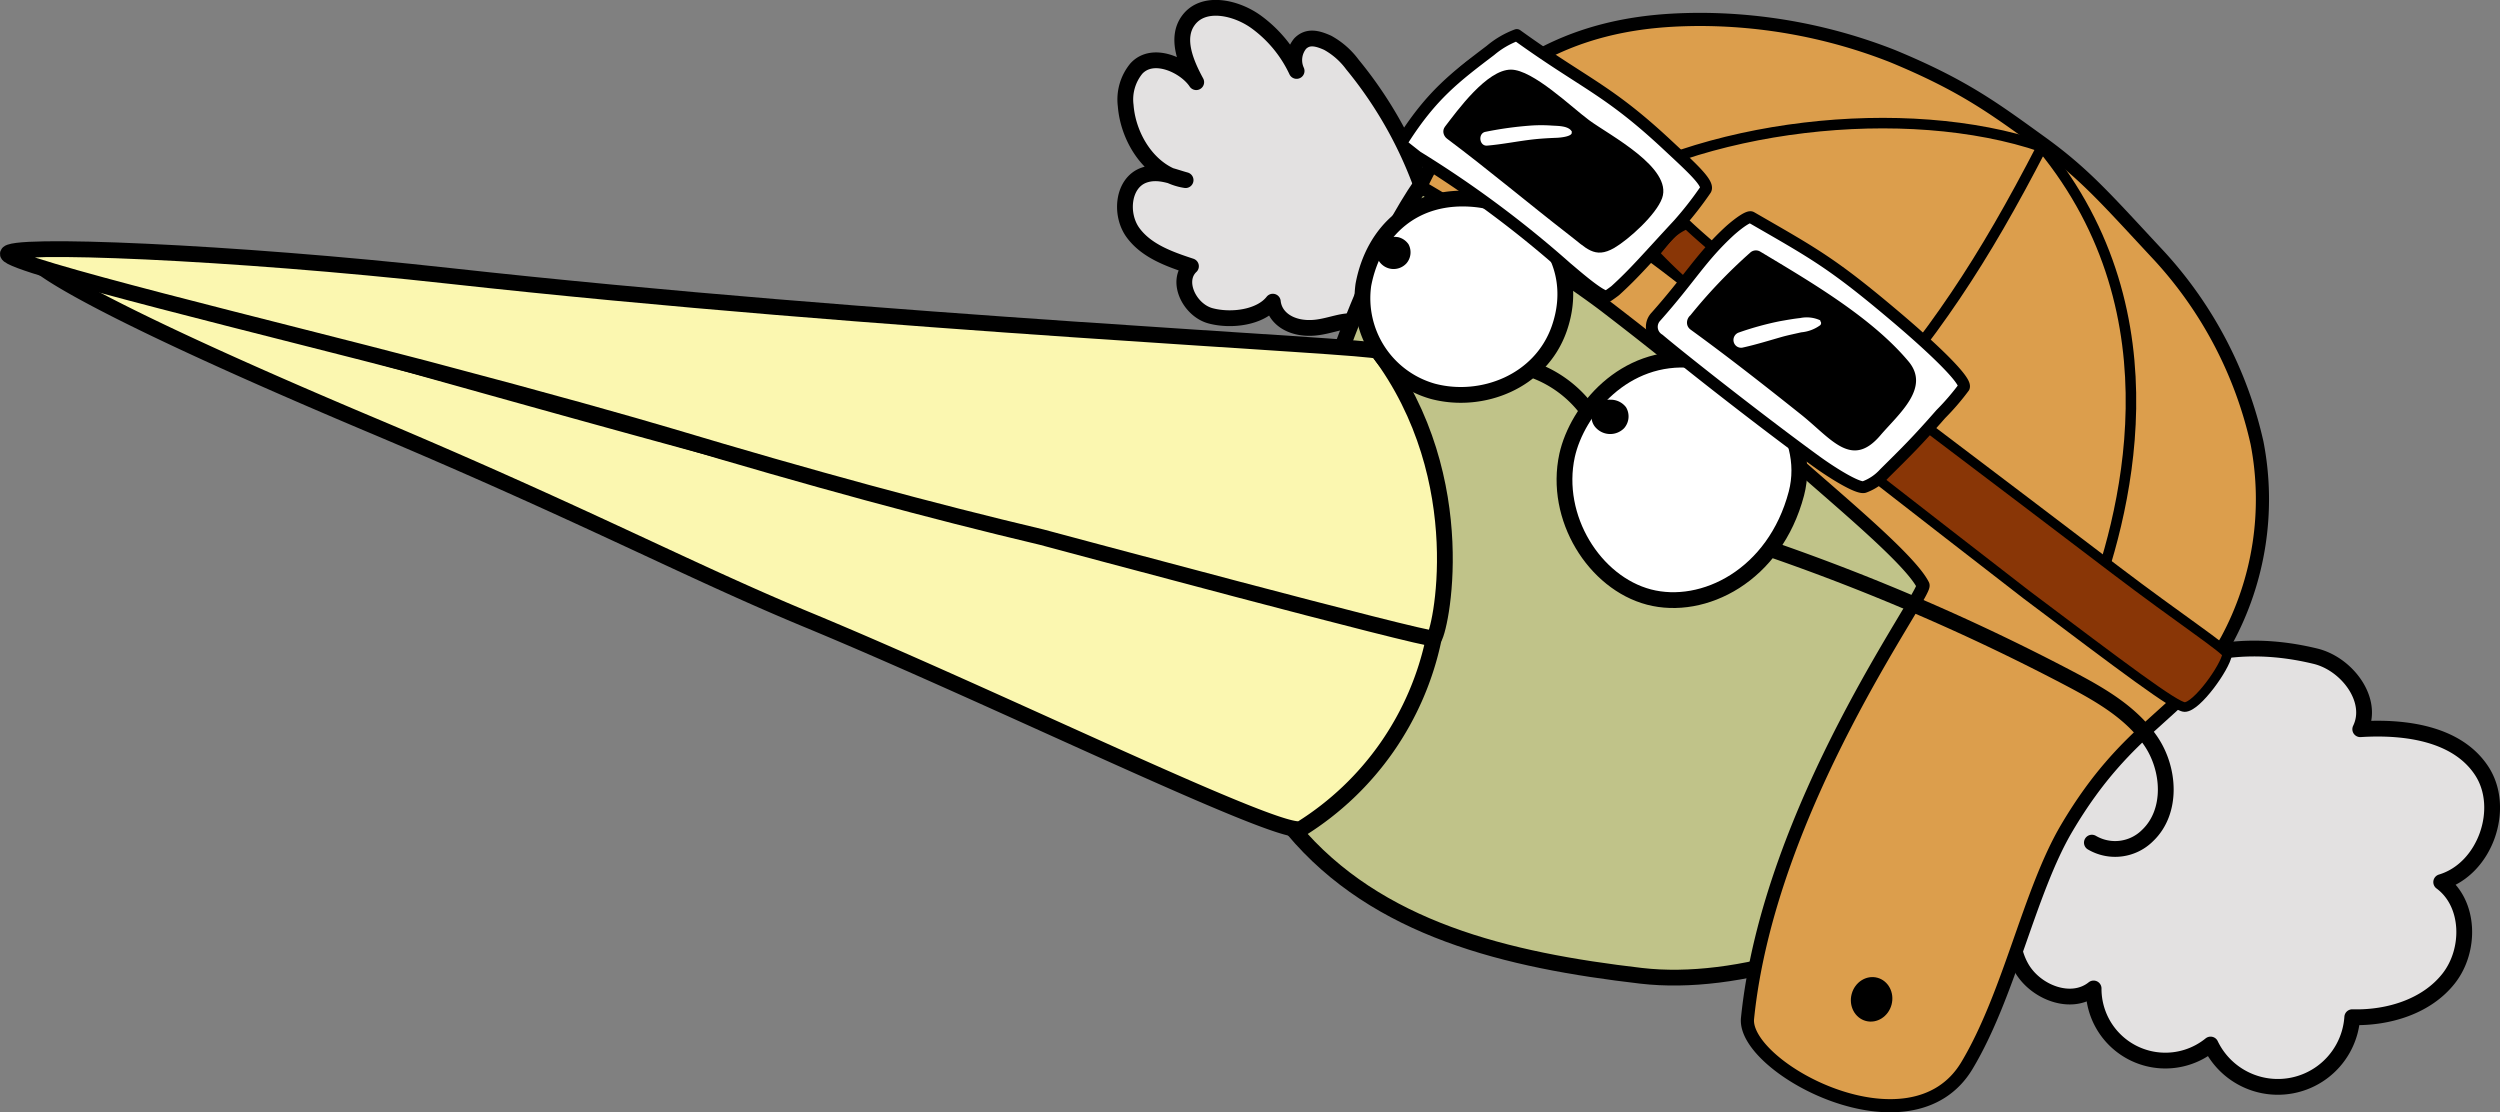 <?xml version="1.0" encoding="UTF-8"?> <svg xmlns="http://www.w3.org/2000/svg" id="Слой_1" data-name="Слой 1" viewBox="0 0 247.05 109.93"><rect x="0" y="0" width="247.05" height="109.93" fill="#808080" stroke="none"/><defs><style>.cls-1{fill:#e3e1e1;}.cls-1,.cls-10,.cls-11,.cls-12,.cls-2,.cls-3,.cls-4,.cls-5,.cls-6,.cls-7,.cls-8,.cls-9{stroke:#000;stroke-linecap:round;stroke-linejoin:round;}.cls-1,.cls-3,.cls-5,.cls-8,.cls-9{stroke-width:1.56px;}.cls-10,.cls-11,.cls-2{fill:#893606;}.cls-2,.cls-7{stroke-width:1.04px;}.cls-3{fill:#c0c389;}.cls-4{fill:#522e2e;}.cls-4,.cls-6{stroke-width:1.3px;}.cls-5{fill:#fbf7b0;}.cls-6{fill:#dc9e4c;}.cls-7,.cls-9{fill:none;}.cls-12,.cls-13,.cls-8{fill:#fff;}.cls-10{stroke-width:0.95px;}.cls-11{stroke-width:0.93px;}.cls-12{stroke-width:1.17px;}</style></defs><path class="cls-1" d="M315.23,146.43c4.72-3.5,10.9-5.35,18.71-3.45,3.1.76,5.81,4.34,4.41,7.21,4.43-.28,9.57.41,12,4.11s.36,9.7-4,11c2.86,2.11,2.93,6.73.74,9.52s-6,3.93-9.53,3.83a7.37,7.37,0,0,1-14,2.7A7.09,7.09,0,0,1,312,175.81c-2.2,1.77-5.75.39-7.14-2.06s-.9-5.45-.71-8.26c.43-6.37,3.33-12.56,9.77-17.82Z" transform="translate(-105.11 -78.13)"></path><path class="cls-1" d="M246.48,99.27a40.73,40.73,0,0,0-7.73-14.77,7.6,7.6,0,0,0-2.44-2.14c-1-.45-1.94-.7-2.71.07a2.57,2.57,0,0,0-.36,2.71,12.58,12.58,0,0,0-3.92-4.79c-2-1.49-5.29-2.24-6.78-.2-1.28,1.75-.26,4.19.78,6.1-1.06-1.61-4.25-3.15-5.91-1.35a4.81,4.81,0,0,0-1.06,3.66c.26,3.38,2.58,6.87,5.92,7.37-1.28-.34-2.66-1-4.11-.49-2.11.75-2.41,3.88-1.08,5.69s3.59,2.61,5.72,3.31c-1.55,1.47-.13,4.35,1.94,4.9s4.93.16,6.15-1.4c.18,1.7,1.9,2.78,4.16,2.57,1.52-.14,3-.88,4-.55,2.36.76,3.43,2.73,4.25,3.27a4.57,4.57,0,0,0,6.06-.55c2.47-2.81,1.91-7-.74-9.68Z" transform="translate(-105.11 -78.13)"></path><path class="cls-2" d="M286.27,121.16a18.71,18.71,0,0,0,2.84,1.81c.44,0,.81.32,1.18.08A14.6,14.6,0,0,0,295,118.2c.17-.29.06.32,0,0a29.69,29.69,0,0,0-3.62-3.09c-8.59-5.72-32.75-24.83-40.42-30.82-.25-.19-4.36,3.59-5,5C245.86,89.27,279.31,115.9,286.27,121.16Z" transform="translate(-105.11 -78.13)"></path><path class="cls-3" d="M320.82,135.39c-3.36,23.3-34.65,41.36-53.52,39.17-13.23-1.54-26.11-4.57-34.42-14.5-4.9-5.86-3.67-21.39.57-34.79,3.21-10.17,9.2-29.82,18.47-35.44,11.84-7.18,37.35-4,48.56,3.38C315.61,103.11,324.06,112.9,320.82,135.39Z" transform="translate(-105.11 -78.13)"></path><path class="cls-4" d="M233.61,127.53c4.31-.07,11,.61,12.25.22.53-.17,1,4.87.59,9.17-.73,6.92-2,6.6-2.62,8.89-.8,3.07-11-.73-11.79-.92-11.33-2.73-18-4.21-32.78-9.46-16.44-5.85-27.29-11.65-28.38-12.67C181.75,125.08,211.09,127.9,233.61,127.53Z" transform="translate(-105.11 -78.13)"></path><path class="cls-5" d="M108.35,103.61c-.28.07,1.58,3.06,33.06,16.35,21.4,9,31.67,14.51,43.31,19.34,19,7.85,47.31,21.8,49,20.71a29.15,29.15,0,0,0,13.08-18.8l-66-17.36C161.9,118.9,108.35,103.61,108.35,103.61Z" transform="translate(-105.11 -78.13)"></path><path class="cls-5" d="M149.49,105.39c-21.41-2.37-43.84-3.3-43.6-2.15s26.6,7.46,41.16,11.29c12.77,3.37,20.41,5.55,24.22,6.68,14.08,4.22,25.82,7.4,36.78,10,.31.08,38.15,10.26,38.73,10s4.12-15.62-5.49-28.38C240.91,112.31,192.15,110.11,149.49,105.39Z" transform="translate(-105.11 -78.13)"></path><path class="cls-6" d="M245.49,96.59c7.41-15.85,21.68-16.47,27.27-16.54a52.17,52.17,0,0,1,19.36,3.62c7.06,2.92,10.06,5.19,14.68,8.52,4.37,3.15,6.54,5.71,11.69,11.23a40.35,40.35,0,0,1,9.66,18.48,29.28,29.28,0,0,1-3,19.52c-4.28,7.44-9.62,8.07-15.81,18.55-3.7,6.27-5.64,16.41-9.86,23.46-5.51,9.18-22.17.21-21.68-4.66,2.13-21,17.75-42,17.34-42.82-1.21-2.42-7.68-7.81-12.38-11.95-7.64-6.71-13.67-11.54-19.13-15.72C257.27,103.48,245.49,96.59,245.49,96.59Z" transform="translate(-105.11 -78.13)"></path><path class="cls-7" d="M306.9,92.64c-13.39-4.58-34-2.32-45.84,5.69" transform="translate(-105.11 -78.13)"></path><path class="cls-7" d="M306.9,92.64c-5.85,11.34-10.74,18.7-18.63,27.55" transform="translate(-105.11 -78.13)"></path><path class="cls-7" d="M306.9,92.64c13.78,16.74,8.11,36.92,4.63,46" transform="translate(-105.11 -78.13)"></path><path class="cls-7" d="M320.46,146.9c-9.49-7.51-13.25-11.38-21.34-17.62-15.64-12.07-26-25.13-50.2-38" transform="translate(-105.11 -78.13)"></path><ellipse cx="290.06" cy="176.88" rx="2.21" ry="2.04" transform="translate(-59.99 334.18) rotate(-75.24)"></ellipse><path class="cls-8" d="M282.63,126.9c-2.14,8.12-9.2,11.64-14.57,10.23s-9.43-7.83-8.09-14c1-4.47,5.65-10.07,12.45-9.41C279,114.35,284.23,120.78,282.63,126.9Z" transform="translate(-105.11 -78.13)"></path><path class="cls-8" d="M259.2,110.59c-1.84,5.28-7.66,7.49-12.49,6.21a9.55,9.55,0,0,1-6.87-10.53c1-5.31,5-9.08,11.12-8.45C256.83,98.44,261.49,104,259.2,110.59Z" transform="translate(-105.11 -78.13)"></path><path class="cls-9" d="M257,114.84a11.6,11.6,0,0,1,4.69,3.47" transform="translate(-105.11 -78.13)"></path><path class="cls-9" d="M280.15,132.42a213.67,213.67,0,0,1,29.48,12.77c3,1.58,6.07,3.33,8,6.14s2.16,7-.27,9.34a4.54,4.54,0,0,1-5.53.73" transform="translate(-105.11 -78.13)"></path><path d="M264.26,117.63a1.8,1.8,0,0,0-1.46.62,1.58,1.58,0,0,0,.06,2.2,1.93,1.93,0,0,0,2.74,0l0,0a1.76,1.76,0,0,0,.19-2.08A1.89,1.89,0,0,0,264.26,117.63Z" transform="translate(-105.11 -78.13)"></path><path d="M243.29,101.57a2,2,0,0,0-1.73.5,1.53,1.53,0,0,0,0,2.09,1.72,1.72,0,0,0,2.44.09l.09-.09a1.67,1.67,0,0,0,.21-1.89A1.72,1.72,0,0,0,243.29,101.57Z" transform="translate(-105.11 -78.13)"></path><path class="cls-10" d="M305.37,136.9C314.81,144,320.09,148,321,148c1.2,0,4-3.92,4.2-5.21.06-.4-4.72-3.52-11.13-8.4-9.69-7.39-29.84-22.59-36.92-28-.23-.18-3.92,3.87-4.57,5.11C272.61,111.4,299,132,305.37,136.9Z" transform="translate(-105.11 -78.13)"></path><path class="cls-11" d="M268.62,103.19a51,51,0,0,0,6.79,6,25.55,25.55,0,0,0,2.77-3.19c.06-.24-4.47-3.87-6.38-5.71a5.32,5.32,0,0,0-2,1.44Z" transform="translate(-105.11 -78.13)"></path><path class="cls-12" d="M243.8,91.9c2.81-4.39,5.11-6.14,8.6-8.79A8.82,8.82,0,0,1,255,81.59c6.73,4.85,9,5.36,14.94,10.92,2.27,2.12,4.08,3.74,3.72,4.36a34.1,34.1,0,0,1-2.67,3.42c-3.28,3.54-4.35,4.82-6.26,6.56-.07.06-.7.52-.79.56-.56.23-3.52-2.42-4-2.8a105.69,105.69,0,0,0-14.8-11l-1.27-1A.51.51,0,0,1,243.8,91.9Z" transform="translate(-105.11 -78.13)"></path><path d="M248.44,91.19c1.88-2.59,4.35-4.83,6.2-5.46a154.79,154.79,0,0,1,12.71,9.19c.36.28,1.67,1.25,1.55,2s-2.93,3.7-4.63,5c-.37.29-.93.75-1.25.52-4.57-3.23-6.29-5-11.3-8.88Z" transform="translate(-105.11 -78.13)"></path><path d="M249,91.71c1.37-1.78,3.61-5,5.92-4.72,2.07.27,4.86,3.07,6.53,4.3s3.51,2.51,5.11,3.92c2,1.8,1.12,2.55-.6,4.28-2.35,2.35-3.86,1.49-6.23-.39-1.75-1.39-3.45-2.84-5.2-4.23s-3.78-2.9-5.68-4.32c-.77-.57-1.51.71-.75,1.28,4.09,3.06,8,6.36,12,9.46,1.76,1.34,2.57,2.47,4.53,1.34,1.42-.83,4.14-3.27,4.73-4.92,1.07-3-5.22-6.23-7.21-7.7-1.69-1.24-5.56-5-7.73-5-2.39,0-5.31,4.07-6.52,5.64C247.34,91.41,248.38,92.46,249,91.71Z" transform="translate(-105.11 -78.13)"></path><path class="cls-13" d="M260.46,91.18c-.28-.63-1.39-.6-2-.64a14.72,14.72,0,0,0-2.1,0,35.33,35.33,0,0,0-4.47.62c-.75.16-.6,1.43.18,1.36,1.54-.13,3.06-.45,4.6-.62.73-.08,1.47-.12,2.2-.15.22,0,1.77-.1,1.54-.6Z" transform="translate(-105.11 -78.13)"></path><path class="cls-12" d="M268.75,109.42c3.39-3.81,4.43-5.84,7.32-8.5,1-.88,1.87-1.45,2.1-1.31,6.2,3.58,8,4.5,14.38,9.91,3.41,2.89,6.93,6.2,6.63,6.88a24.1,24.1,0,0,1-2.28,2.65c-2.39,2.73-3.49,3.8-5.57,5.86a5,5,0,0,1-2,1.35c-.6.17-3-1.28-4.79-2.58-5.2-3.78-13-9.9-15.49-12a1.46,1.46,0,0,1-.5-2A1.64,1.64,0,0,1,268.75,109.42Z" transform="translate(-105.11 -78.13)"></path><path d="M272.64,110c2.39-2.73,3.44-4.24,6-6.3a96,96,0,0,1,14.73,10.94c.38.37.7.91.41,1.36-1.24,1.91-4.69,6.42-5.07,6.18-5-3.28-6.73-5.29-12-9.18Z" transform="translate(-105.11 -78.13)"></path><path d="M273.21,110.59c1-1.21,3.41-5,5-5.45,2.17-.58,5.36,2.69,7,3.91,2.06,1.51,4.7,3.1,6.37,5.08,1.84,2.18.06,3.64-1.52,5.56-1.77,2.12-2,1.18-4.2-.48s-4.13-3.34-6.22-5-4.41-3.3-6.64-4.92c-.85-.62-1.67.79-.83,1.41,3.72,2.7,7.31,5.52,10.9,8.38,3,2.39,5,5.43,7.86,2.07,1.84-2.15,5-4.72,2.74-7.35-3.68-4.37-9.81-7.92-14.62-10.81a.83.83,0,0,0-1,.12,51.13,51.13,0,0,0-6,6.31C271.38,110.23,272.52,111.38,273.21,110.59Z" transform="translate(-105.11 -78.13)"></path><path class="cls-13" d="M285,109.79a3.2,3.2,0,0,0-2-.23c-.66.07-1.31.19-2,.31a30.18,30.18,0,0,0-4.09,1.13.78.78,0,0,0-.45,1,.75.75,0,0,0,.85.48c1.36-.3,2.69-.72,4-1.09.6-.16,1.2-.28,1.8-.42a3.75,3.75,0,0,0,1.87-.7.29.29,0,0,0,0-.42l0,0Z" transform="translate(-105.11 -78.13)"></path></svg> 
